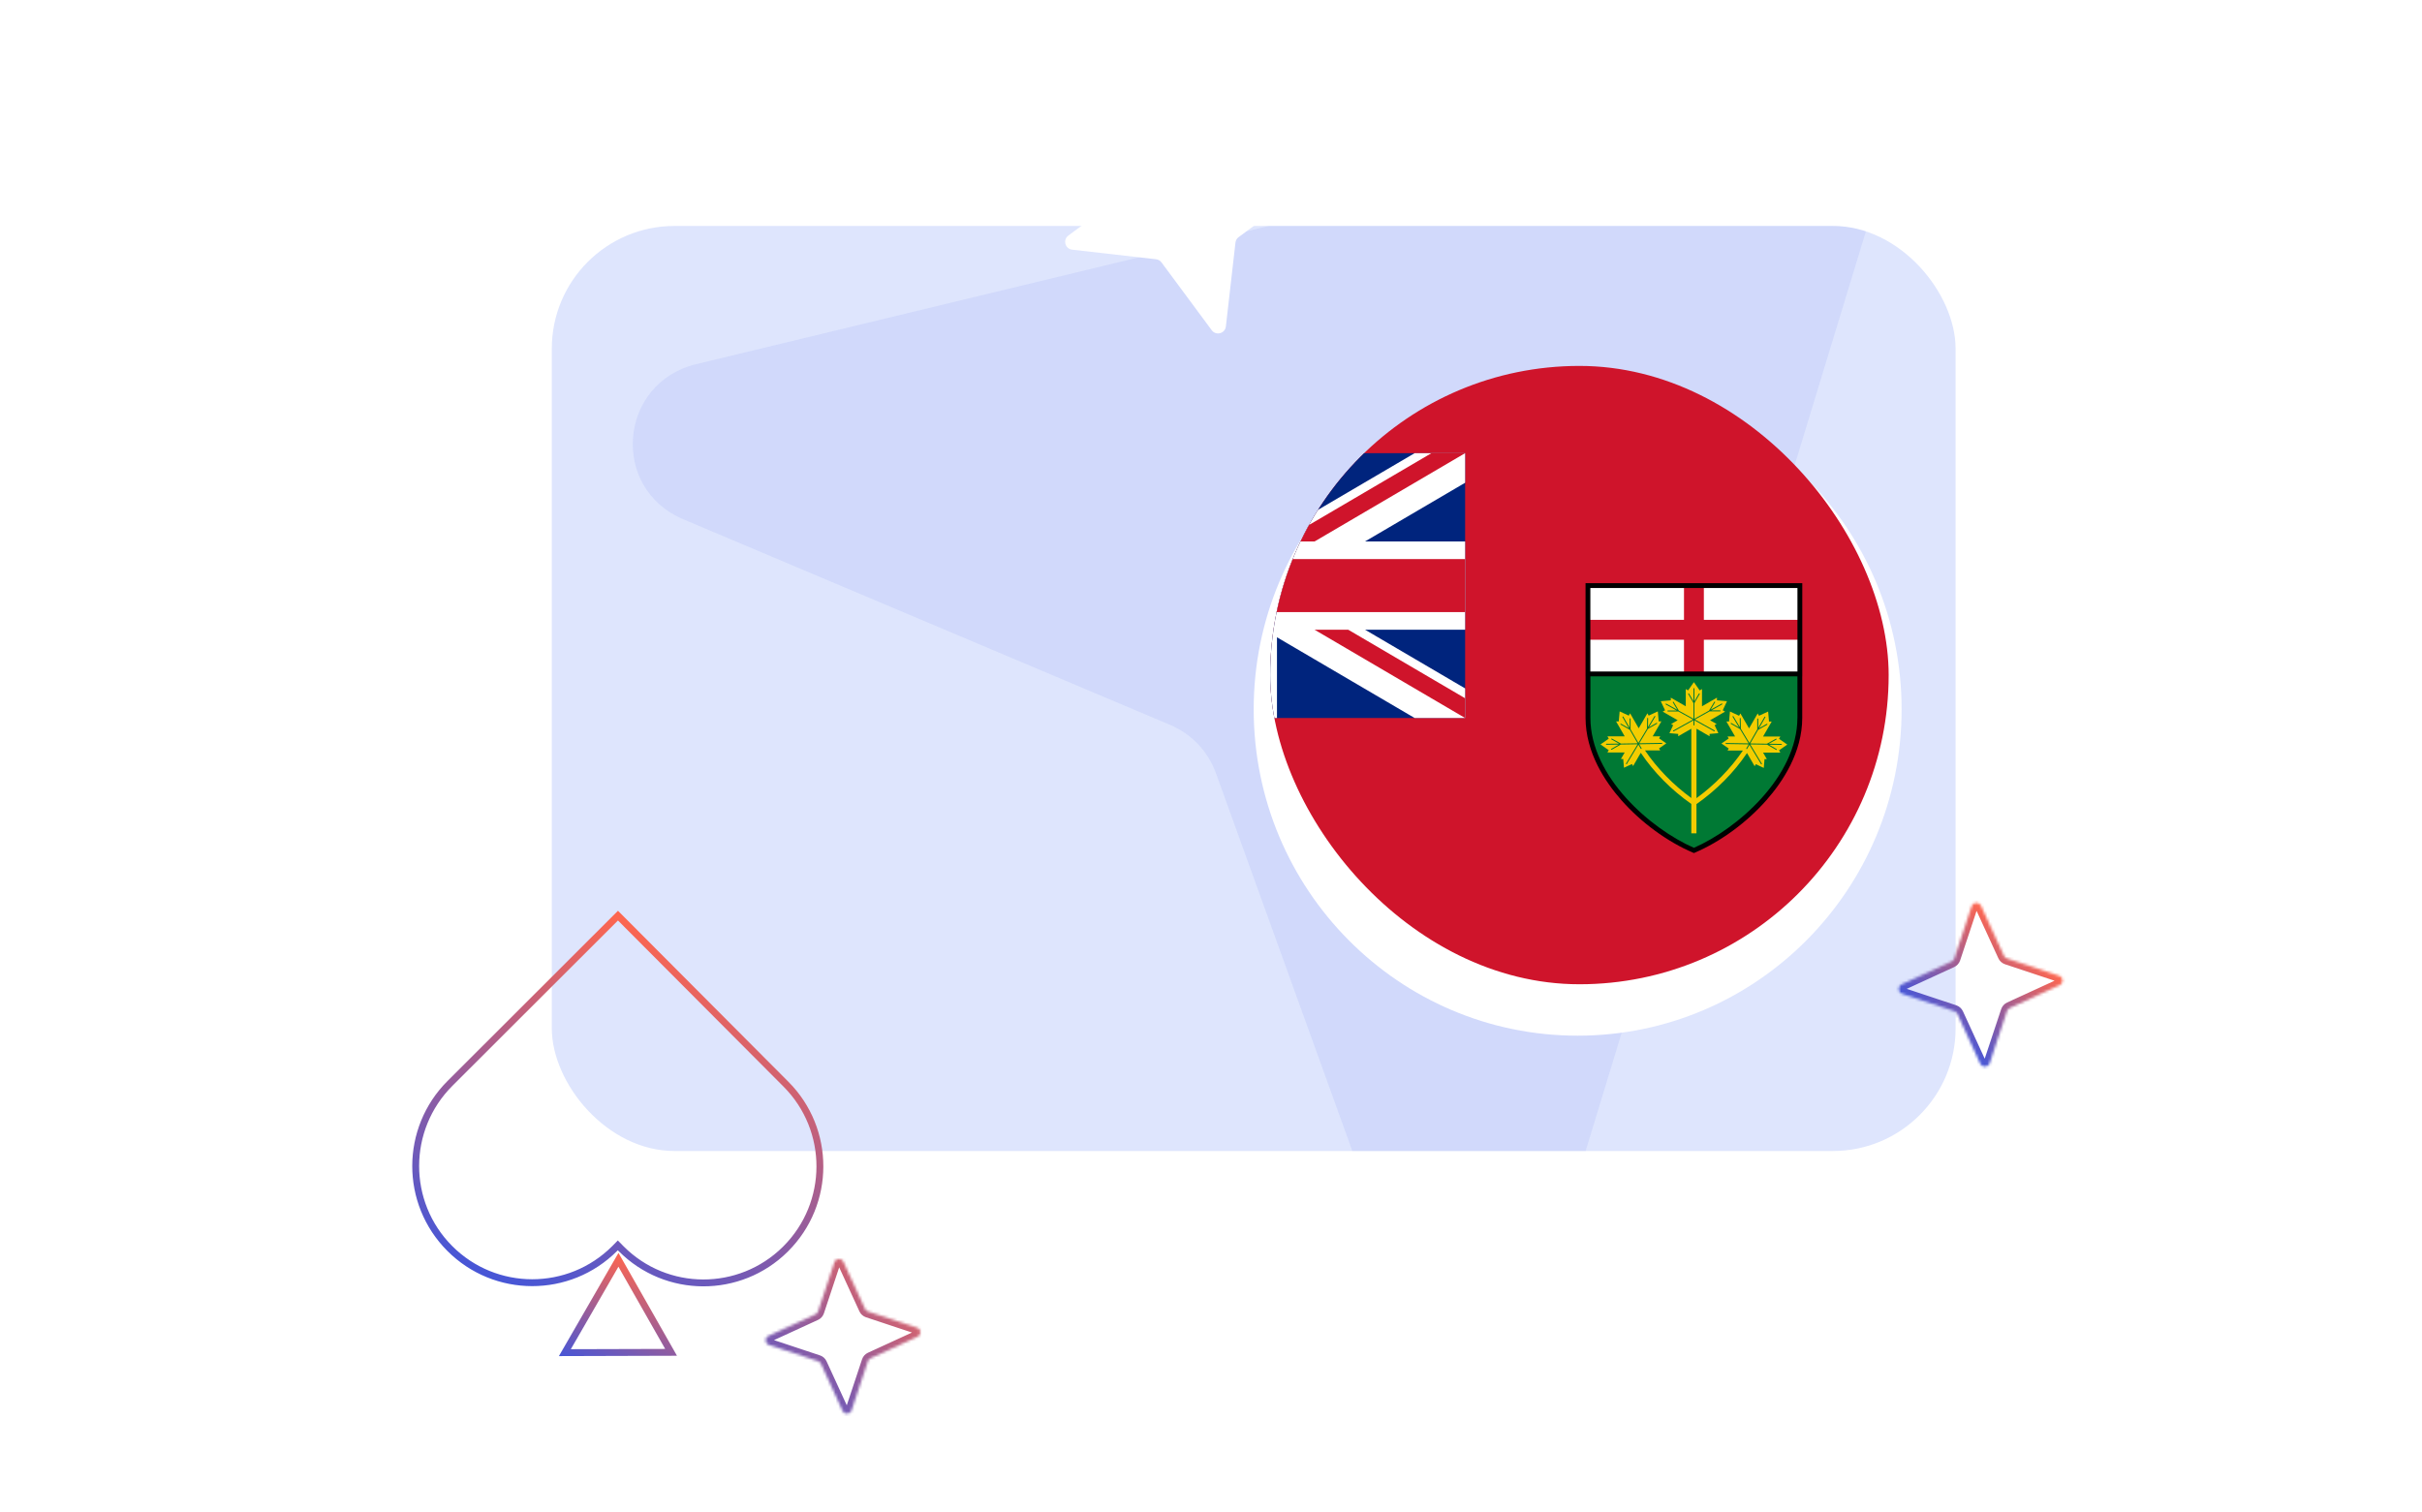 <svg width="900" height="562" viewBox="0 0 900 562" fill="none" xmlns="http://www.w3.org/2000/svg">
<g clip-path="url(#clip0_11111_5163)">
<rect x="205.046" y="83.982" width="521.64" height="343.808" rx="45.598" fill="#DEE5FD"/>
<path opacity="0.2" d="M659.504 38.589L258.68 135.357C229.877 142.341 226.556 181.493 253.946 193.013L434.967 269.485C442.881 272.933 448.765 279.129 451.776 287.188L518.266 471.393C528.065 499.041 567.959 497.962 576.368 469.943L696.064 77.093C703.009 54.641 682.628 33.176 659.504 38.589Z" fill="#9BACF7"/>
<g filter="url(#filter0_d_11111_5163)">
<ellipse cx="586.244" cy="250.869" rx="120.378" ry="121.291" fill="white"/>
</g>
<g clip-path="url(#clip1_11111_5163)">
<rect x="472" y="136" width="229.813" height="229.814" rx="114.907" fill="#CF142B"/>
<path d="M590.081 250.469V266.854C590.108 288.627 611.818 308.565 629.447 316.091C647.076 308.565 668.786 288.627 668.795 266.854V250.478H590.081V250.469Z" fill="#007934"/>
<path d="M661.081 278.87L664.142 276.732L661.072 274.593L661.573 273.734H655.148L658.352 268.176H657.358L657.027 264.454L653.636 266.029L653.143 265.17L649.94 270.718L646.718 265.161L646.226 266.02L642.834 264.436L642.512 268.159H641.519L644.741 273.716H641.931L642.369 274.459L639.693 276.329L642.378 278.208L641.94 278.96H647.559L647.613 278.996C643.166 285.564 637.125 291.757 630.404 296.643V270.834L635.273 273.644V272.776L638.53 272.49L637.143 269.528L637.895 269.098L635.461 267.693L641.027 264.49L640.159 263.997L641.743 260.615L638.011 260.293V259.299L632.454 262.503V256.096L631.595 256.597L629.438 253.536L627.281 256.597L626.422 256.096V262.503L620.856 259.299V260.293L617.133 260.615L618.717 263.997L617.849 264.49L623.415 267.693L620.981 269.098L621.733 269.528L620.346 272.49L623.612 272.776V273.644L628.48 270.843V296.598C621.751 291.694 615.728 285.501 611.29 278.933L611.317 278.915H616.936L616.498 278.163L619.183 276.284L616.507 274.414L616.945 273.662H614.135L617.357 268.105H616.364L616.042 264.391L612.65 265.975L612.158 265.116L608.936 270.673L605.733 265.116L605.24 265.975L601.849 264.4L601.518 268.123H600.524L603.728 273.671H597.303L597.804 274.53L594.734 276.678L597.795 278.817L597.294 279.676H603.719L602.314 282.101H603.182L603.459 285.349L606.422 283.962L606.851 284.714L609.67 279.846L609.724 279.819C614.565 287.041 621.026 293.573 628.48 298.799V309.717H629.438H630.396V298.853C637.85 293.636 644.32 287.103 649.17 279.891L649.197 279.908L652.016 284.777L652.445 284.025L655.408 285.412L655.685 282.155H656.553L655.148 279.729H661.573L661.072 278.879L661.081 278.87Z" fill="#F3CC00"/>
<path d="M639.989 261.574C639.944 261.484 639.828 261.457 639.747 261.502L635.666 263.766L637.304 261.028C637.358 260.947 637.331 260.831 637.241 260.786C637.161 260.733 637.044 260.759 637 260.849L635.04 264.124L629.626 267.14V261.341L631.595 257.958C631.648 257.869 631.612 257.762 631.532 257.717C631.451 257.672 631.335 257.699 631.29 257.779L629.635 260.634V255.927C629.635 255.829 629.554 255.748 629.456 255.748C629.357 255.748 629.277 255.829 629.277 255.927V260.607L627.639 257.779C627.586 257.69 627.478 257.663 627.398 257.717C627.308 257.77 627.281 257.878 627.335 257.958L629.286 261.314V267.149L623.881 264.151L621.93 260.885C621.876 260.804 621.769 260.777 621.688 260.822C621.608 260.876 621.572 260.983 621.626 261.064L623.263 263.793L619.183 261.529C619.102 261.484 618.986 261.511 618.941 261.601C618.896 261.69 618.923 261.797 619.013 261.842L623.031 264.07H619.8C619.702 264.07 619.621 264.16 619.621 264.258C619.621 264.357 619.702 264.437 619.8 264.437H623.675L629.098 267.435L621.787 271.498C621.697 271.543 621.67 271.659 621.715 271.74L621.867 271.829L621.957 271.802L629.286 267.731V269.449C629.286 269.547 629.366 269.628 629.465 269.628C629.563 269.628 629.644 269.547 629.644 269.449V267.74L636.955 271.793L637.044 271.811L637.197 271.722C637.241 271.632 637.214 271.525 637.125 271.48L629.823 267.426L635.29 264.384H639.156V264.393C639.255 264.393 639.335 264.312 639.335 264.214C639.335 264.115 639.255 264.035 639.156 264.035H635.935L639.944 261.797C640.033 261.753 640.06 261.645 640.015 261.556L639.989 261.574Z" fill="#007934"/>
<path d="M661.967 276.495L657.295 276.423L660.087 274.875C660.177 274.831 660.204 274.714 660.159 274.634C660.114 274.544 659.998 274.517 659.917 274.562L656.588 276.414L650.387 276.316L653.286 271.296L656.687 269.345C656.776 269.3 656.803 269.184 656.75 269.103C656.696 269.014 656.588 268.987 656.508 269.041L653.644 270.678L655.998 266.598C656.052 266.508 656.016 266.401 655.935 266.356C655.846 266.311 655.738 266.338 655.694 266.419L653.358 270.472V267.206C653.358 267.108 653.268 267.027 653.17 267.027C653.072 267.027 652.991 267.108 652.991 267.206V271.09L650.083 276.146L646.897 270.848L646.834 267.045C646.834 266.947 646.763 266.875 646.655 266.866C646.557 266.866 646.476 266.947 646.476 267.045L646.53 270.231L644.132 266.231C644.078 266.15 643.971 266.123 643.89 266.168C643.81 266.222 643.774 266.329 643.827 266.41L646.19 270.347L643.389 268.736C643.299 268.692 643.192 268.718 643.147 268.799C643.094 268.888 643.129 268.996 643.21 269.041L646.566 270.965L649.76 276.289L641.393 276.155C641.313 276.155 641.214 276.235 641.214 276.334C641.214 276.432 641.295 276.513 641.393 276.513L649.787 276.647L648.928 278.133C648.875 278.222 648.91 278.329 648.991 278.374L649.08 278.401L649.233 278.312L650.083 276.835L654.387 284.003L654.539 284.093L654.629 284.066C654.709 284.012 654.745 283.905 654.691 283.824L650.396 276.665L656.651 276.763L659.989 278.705L660.079 278.732L660.231 278.643C660.284 278.553 660.249 278.446 660.168 278.401L657.385 276.781L661.967 276.853C662.065 276.853 662.146 276.772 662.146 276.674C662.146 276.576 662.065 276.495 661.967 276.495Z" fill="#007934"/>
<path d="M617.509 276.112L609.151 276.246L612.346 270.922L615.701 268.998C615.791 268.944 615.818 268.837 615.764 268.756C615.71 268.667 615.603 268.64 615.522 268.694L612.721 270.304L615.084 266.367C615.138 266.286 615.111 266.17 615.021 266.125C614.941 266.072 614.824 266.098 614.78 266.188L612.381 270.188L612.435 267.002C612.435 266.904 612.355 266.823 612.256 266.823C612.167 266.823 612.077 266.904 612.077 267.002L612.014 270.805L608.829 276.103L605.911 271.047V267.163C605.92 267.065 605.84 266.984 605.741 266.984C605.643 266.984 605.562 267.065 605.562 267.163V270.43L603.218 266.376C603.164 266.286 603.057 266.259 602.976 266.313C602.887 266.367 602.86 266.474 602.913 266.555L605.267 270.635L602.403 268.989C602.314 268.944 602.207 268.971 602.162 269.051C602.108 269.141 602.144 269.248 602.224 269.293L605.625 271.244L608.524 276.264L602.323 276.363L598.994 274.51C598.904 274.466 598.797 274.492 598.752 274.582C598.708 274.671 598.734 274.779 598.824 274.824L601.616 276.372L596.945 276.443C596.846 276.443 596.766 276.524 596.766 276.622C596.766 276.721 596.846 276.801 596.945 276.801L601.526 276.73L598.743 278.349C598.654 278.403 598.627 278.51 598.681 278.591L598.833 278.68L598.922 278.654L602.26 276.712L608.515 276.613L604.22 283.772C604.166 283.853 604.193 283.969 604.283 284.014L604.372 284.041L604.524 283.951L608.829 276.783L609.688 278.269L609.84 278.358L609.929 278.331C610.019 278.278 610.046 278.17 609.992 278.09L609.133 276.604L617.518 276.47C617.616 276.47 617.697 276.39 617.697 276.291C617.697 276.193 617.616 276.112 617.518 276.112H617.509Z" fill="#007934"/>
<path d="M668.822 217.652H590.081V250.486H668.822V217.652Z" fill="white"/>
<path d="M668.822 230.378H633.143V217.652H625.76V230.378H590.081V237.76H625.76V250.486H633.143V237.76H668.822V230.378Z" fill="#CF142B"/>
<path d="M669.708 216.744H589.177V251.367H589.186V266.84C589.204 279.655 596.435 290.527 602.493 297.391C609.831 305.705 619.523 312.81 629.098 316.9L629.447 317.052L629.796 316.9C639.362 312.819 649.063 305.705 656.401 297.391C662.459 290.527 669.69 279.655 669.699 266.84V251.367H669.717V216.744H669.708ZM667.918 218.534V249.569H590.967V218.534H667.918ZM667.9 266.84C667.882 288.657 645.528 308.094 629.447 315.101C613.366 308.094 591.003 288.657 590.985 266.84V251.367H667.909V266.84H667.9Z" fill="black"/>
<path d="M544.432 168.423H376.642V266.86H544.432V168.423Z" fill="#00247D"/>
<path d="M544.432 168.423H525.676L474.515 198.437V168.423H446.55V198.437L395.398 168.423H376.642V179.43L413.815 201.238H376.642V234.054H413.815L376.642 255.853V266.86H395.398L446.55 236.846V266.86H474.515V236.855L525.676 266.86H544.432V255.862L507.259 234.054H544.432V201.238H507.241L544.432 179.421V168.423Z" fill="white"/>
<path d="M488.502 234.057L544.432 266.863V259.525L501.013 234.057H488.502Z" fill="#CF142B"/>
<path d="M544.433 168.423H531.922L475.992 201.238H488.503L544.433 168.423Z" fill="#CF142B"/>
<path d="M468.922 168.423H452.143V207.798H376.642V227.485H452.143V266.86H468.922V227.485H544.432V207.798H468.922V168.423Z" fill="#CF142B"/>
</g>
</g>
<path d="M459.091 90.154L455.526 121.341C455.226 123.954 451.874 124.874 450.282 122.746L431.6 97.52C431.131 96.879 430.4 96.458 429.586 96.357L398.399 92.791C395.785 92.491 394.866 89.139 396.994 87.547L422.219 68.866C422.86 68.396 423.282 67.666 423.383 66.851L426.948 35.664C427.249 33.05 430.6 32.131 432.192 34.259L450.874 59.485C451.343 60.125 452.074 60.547 452.889 60.648L484.075 64.214C486.689 64.514 487.608 67.865 485.48 69.458L460.255 88.139C459.614 88.609 459.192 89.339 459.091 90.154Z" fill="white"/>
<mask id="path-19-inside-1_11111_5163" fill="white">
<path d="M745.778 356.223L765.112 362.645C766.733 363.184 766.87 365.436 765.306 366.163L746.793 374.667C746.323 374.88 745.958 375.287 745.785 375.791L739.363 395.126C738.824 396.746 736.572 396.883 735.845 395.319L727.341 376.806C727.128 376.336 726.721 375.971 726.216 375.798L706.882 369.376C705.262 368.837 705.125 366.585 706.689 365.858L725.202 357.354C725.672 357.141 726.037 356.734 726.21 356.23L732.632 336.895C733.171 335.275 735.423 335.138 736.15 336.702L744.654 355.215C744.867 355.685 745.274 356.05 745.778 356.223Z"/>
</mask>
<path d="M745.778 356.223L745.039 358.379L745.049 358.383L745.06 358.386L745.778 356.223ZM765.112 362.645L765.832 360.482L765.831 360.481L765.112 362.645ZM765.306 366.163L766.258 368.235L766.268 368.23L765.306 366.163ZM746.793 374.667L747.734 376.743L747.744 376.738L746.793 374.667ZM745.785 375.791L743.628 375.052L743.625 375.062L743.621 375.073L745.785 375.791ZM739.363 395.126L741.526 395.845L741.527 395.844L739.363 395.126ZM735.845 395.319L733.773 396.271L733.778 396.281L735.845 395.319ZM727.341 376.806L725.265 377.747L725.269 377.757L727.341 376.806ZM726.216 375.798L726.956 373.641L726.945 373.638L726.935 373.635L726.216 375.798ZM706.882 369.376L706.163 371.539L706.164 371.54L706.882 369.376ZM706.689 365.858L705.737 363.786L705.727 363.791L706.689 365.858ZM725.202 357.354L724.26 355.278L724.251 355.282L725.202 357.354ZM726.21 356.23L728.366 356.969L728.37 356.959L728.373 356.948L726.21 356.23ZM732.632 336.895L730.469 336.176L730.468 336.177L732.632 336.895ZM736.15 336.702L738.222 335.75L738.217 335.74L736.15 336.702ZM744.654 355.215L746.73 354.274L746.725 354.264L744.654 355.215ZM745.06 358.386L764.394 364.809L765.831 360.481L746.497 354.059L745.06 358.386ZM764.393 364.808C764.34 364.791 764.26 364.741 764.2 364.658C764.148 364.586 764.13 364.517 764.127 364.464C764.124 364.41 764.134 364.339 764.178 364.261C764.229 364.172 764.3 364.116 764.344 364.096L766.268 368.23C769.703 366.632 769.409 361.672 765.832 360.482L764.393 364.808ZM764.354 364.091L745.841 372.595L747.744 376.738L766.257 368.235L764.354 364.091ZM745.851 372.59C744.788 373.072 743.997 373.977 743.628 375.052L747.942 376.531C747.919 376.598 747.858 376.687 747.734 376.743L745.851 372.59ZM743.621 375.073L737.199 394.407L741.527 395.844L747.949 376.51L743.621 375.073ZM737.2 394.406C737.217 394.353 737.267 394.273 737.35 394.214C737.422 394.161 737.491 394.143 737.544 394.14C737.598 394.137 737.669 394.147 737.747 394.191C737.836 394.242 737.891 394.313 737.912 394.357L733.778 396.281C735.376 399.716 740.336 399.422 741.526 395.845L737.2 394.406ZM737.917 394.367L729.413 375.854L725.269 377.757L733.773 396.271L737.917 394.367ZM729.418 375.864C728.936 374.801 728.031 374.01 726.956 373.641L725.477 377.955C725.41 377.932 725.321 377.871 725.265 377.747L729.418 375.864ZM726.935 373.635L707.601 367.212L706.164 371.54L725.498 377.962L726.935 373.635ZM707.602 367.213C707.655 367.23 707.734 367.28 707.794 367.363C707.847 367.435 707.865 367.504 707.868 367.557C707.871 367.611 707.861 367.682 707.817 367.76C707.766 367.849 707.694 367.905 707.651 367.925L705.727 363.791C702.292 365.389 702.586 370.349 706.163 371.539L707.602 367.213ZM707.641 367.93L726.154 359.426L724.251 355.282L705.737 363.786L707.641 367.93ZM726.144 359.431C727.207 358.949 727.998 358.044 728.366 356.969L724.053 355.49C724.076 355.423 724.137 355.334 724.26 355.278L726.144 359.431ZM728.373 356.948L734.796 337.614L730.468 336.177L724.046 355.511L728.373 356.948ZM734.795 337.615C734.778 337.668 734.728 337.748 734.645 337.807C734.573 337.86 734.504 337.878 734.451 337.881C734.397 337.884 734.326 337.874 734.248 337.83C734.159 337.779 734.103 337.707 734.083 337.664L738.217 335.74C736.619 332.305 731.659 332.599 730.469 336.176L734.795 337.615ZM734.078 337.654L742.582 356.167L746.725 354.264L738.222 335.75L734.078 337.654ZM742.577 356.157C743.059 357.22 743.964 358.011 745.039 358.379L746.518 354.066C746.585 354.089 746.674 354.15 746.73 354.274L742.577 356.157Z" fill="url(#paint0_linear_11111_5163)" mask="url(#path-19-inside-1_11111_5163)"/>
<path d="M291.781 464.337C274.863 481.04 247.625 480.973 230.838 464.133C230.836 464.132 230.835 464.13 230.834 464.129L230.493 463.781L229.58 462.85L228.669 463.782L228.412 464.043C228.411 464.045 228.409 464.047 228.408 464.048C211.458 480.982 184.017 480.962 167.12 464L167.12 464C150.215 447.052 150.258 419.578 167.224 402.645L167.224 402.645L229.635 340.307L292.058 402.955L292.058 402.955C308.906 419.86 308.872 447.262 291.967 464.144L291.787 464.322L291.781 464.337Z" stroke="url(#paint1_linear_11111_5163)" stroke-width="2.553"/>
<path d="M249.367 502.616L209.899 502.731L229.812 468.225L249.367 502.616Z" stroke="url(#paint2_linear_11111_5163)" stroke-width="2.553"/>
<mask id="path-23-inside-2_11111_5163" fill="white">
<path d="M322.498 487.41L340.781 493.483C342.313 493.993 342.443 496.122 340.964 496.81L323.457 504.851C323.013 505.052 322.668 505.438 322.505 505.915L316.431 524.198C315.922 525.73 313.793 525.859 313.105 524.38L305.063 506.874C304.862 506.43 304.476 506.084 304 505.921L285.717 499.848C284.185 499.338 284.055 497.209 285.534 496.521L303.041 488.48C303.485 488.279 303.83 487.893 303.993 487.416L310.066 469.133C310.576 467.601 312.705 467.471 313.393 468.95L321.435 486.457C321.636 486.901 322.021 487.247 322.498 487.41Z"/>
</mask>
<path d="M322.498 487.41L321.759 489.567L321.769 489.57L321.779 489.574L322.498 487.41ZM340.781 493.483L341.501 491.32L341.5 491.319L340.781 493.483ZM340.964 496.81L341.916 498.882L341.926 498.877L340.964 496.81ZM323.457 504.851L324.399 506.927L324.409 506.923L323.457 504.851ZM322.505 505.915L320.348 505.175L320.344 505.186L320.341 505.196L322.505 505.915ZM316.431 524.198L318.595 524.917L318.595 524.916L316.431 524.198ZM313.105 524.38L311.033 525.332L311.037 525.342L313.105 524.38ZM305.063 506.874L302.987 507.816L302.992 507.825L305.063 506.874ZM304 505.921L304.739 503.764L304.729 503.761L304.718 503.757L304 505.921ZM285.717 499.848L284.997 502.011L284.998 502.012L285.717 499.848ZM285.534 496.521L284.582 494.449L284.572 494.454L285.534 496.521ZM303.041 488.48L302.099 486.404L302.089 486.408L303.041 488.48ZM303.993 487.416L306.15 488.156L306.154 488.145L306.157 488.135L303.993 487.416ZM310.066 469.133L307.903 468.414L307.903 468.415L310.066 469.133ZM313.393 468.95L315.465 467.999L315.46 467.989L313.393 468.95ZM321.435 486.457L323.511 485.515L323.506 485.506L321.435 486.457ZM321.779 489.574L340.062 495.647L341.5 491.319L323.217 485.246L321.779 489.574ZM340.061 495.646C339.986 495.621 339.89 495.558 339.818 495.459C339.754 495.371 339.73 495.283 339.726 495.21C339.721 495.137 339.736 495.045 339.79 494.95C339.85 494.843 339.937 494.773 340.002 494.743L341.926 498.877C345.276 497.318 344.989 492.48 341.501 491.32L340.061 495.646ZM340.012 494.738L322.506 502.779L324.409 506.923L341.916 498.882L340.012 494.738ZM322.515 502.775C321.478 503.245 320.707 504.127 320.348 505.175L324.661 506.654C324.629 506.749 324.548 506.86 324.399 506.927L322.515 502.775ZM320.341 505.196L314.268 523.479L318.595 524.916L324.668 506.633L320.341 505.196ZM314.268 523.478C314.293 523.403 314.356 523.307 314.455 523.235C314.543 523.171 314.631 523.146 314.704 523.142C314.778 523.138 314.869 523.152 314.964 523.206C315.071 523.267 315.141 523.354 315.172 523.419L311.037 525.342C312.596 528.693 317.434 528.406 318.595 524.917L314.268 523.478ZM315.176 523.429L307.135 505.922L302.992 507.825L311.033 525.332L315.176 523.429ZM307.14 505.932C306.669 504.895 305.787 504.124 304.739 503.764L303.261 508.078C303.166 508.045 303.055 507.965 302.987 507.816L307.14 505.932ZM304.718 503.757L286.436 497.684L284.998 502.012L303.281 508.085L304.718 503.757ZM286.437 497.685C286.512 497.71 286.608 497.773 286.68 497.871C286.744 497.96 286.768 498.048 286.772 498.121C286.777 498.194 286.762 498.285 286.708 498.381C286.648 498.488 286.561 498.558 286.496 498.588L284.572 494.454C281.222 496.013 281.508 500.85 284.997 502.011L286.437 497.685ZM286.486 498.593L303.992 490.552L302.089 486.408L284.582 494.449L286.486 498.593ZM303.982 490.556C305.02 490.086 305.791 489.204 306.15 488.156L301.837 486.677C301.869 486.582 301.95 486.471 302.099 486.404L303.982 490.556ZM306.157 488.135L312.23 469.852L307.903 468.415L301.83 486.698L306.157 488.135ZM312.23 469.853C312.205 469.928 312.142 470.024 312.043 470.096C311.955 470.16 311.867 470.185 311.793 470.189C311.72 470.193 311.629 470.179 311.534 470.125C311.427 470.064 311.356 469.977 311.326 469.912L315.46 467.989C313.902 464.638 309.064 464.925 307.903 468.414L312.23 469.853ZM311.322 469.902L319.363 487.409L323.506 485.506L315.465 467.999L311.322 469.902ZM319.358 487.399C319.829 488.436 320.711 489.207 321.759 489.567L323.237 485.253C323.332 485.286 323.443 485.366 323.511 485.515L319.358 487.399Z" fill="url(#paint3_linear_11111_5163)" mask="url(#path-23-inside-2_11111_5163)"/>
<defs>
<filter id="filter0_d_11111_5163" x="434.859" y="111.339" width="302.77" height="304.594" filterUnits="userSpaceOnUse" color-interpolation-filters="sRGB">
<feFlood flood-opacity="0" result="BackgroundImageFix"/>
<feColorMatrix in="SourceAlpha" type="matrix" values="0 0 0 0 0 0 0 0 0 0 0 0 0 0 0 0 0 0 127 0" result="hardAlpha"/>
<feOffset dy="12.767"/>
<feGaussianBlur stdDeviation="15.503"/>
<feComposite in2="hardAlpha" operator="out"/>
<feColorMatrix type="matrix" values="0 0 0 0 0 0 0 0 0 0 0 0 0 0 0 0 0 0 0.1 0"/>
<feBlend mode="normal" in2="BackgroundImageFix" result="effect1_dropShadow_11111_5163"/>
<feBlend mode="normal" in="SourceGraphic" in2="effect1_dropShadow_11111_5163" result="shape"/>
</filter>
<linearGradient id="paint0_linear_11111_5163" x1="750.739" y1="349.553" x2="721.256" y2="382.468" gradientUnits="userSpaceOnUse">
<stop stop-color="#FF664E"/>
<stop offset="1" stop-color="#4656D7"/>
</linearGradient>
<linearGradient id="paint1_linear_11111_5163" x1="263.274" y1="352.509" x2="207.728" y2="485.878" gradientUnits="userSpaceOnUse">
<stop stop-color="#FF664E"/>
<stop offset="1" stop-color="#4656D7"/>
</linearGradient>
<linearGradient id="paint2_linear_11111_5163" x1="243.242" y1="471.246" x2="226.356" y2="511.79" gradientUnits="userSpaceOnUse">
<stop stop-color="#FF664E"/>
<stop offset="1" stop-color="#4656D7"/>
</linearGradient>
<linearGradient id="paint3_linear_11111_5163" x1="341.045" y1="465.634" x2="285.453" y2="527.697" gradientUnits="userSpaceOnUse">
<stop stop-color="#FF664E"/>
<stop offset="1" stop-color="#4656D7"/>
</linearGradient>
<clipPath id="clip0_11111_5163">
<rect x="205.046" y="83.982" width="521.64" height="343.808" rx="45.598" fill="white"/>
</clipPath>
<clipPath id="clip1_11111_5163">
<rect x="472" y="136" width="229.813" height="229.814" rx="114.907" fill="white"/>
</clipPath>
</defs>
</svg>
